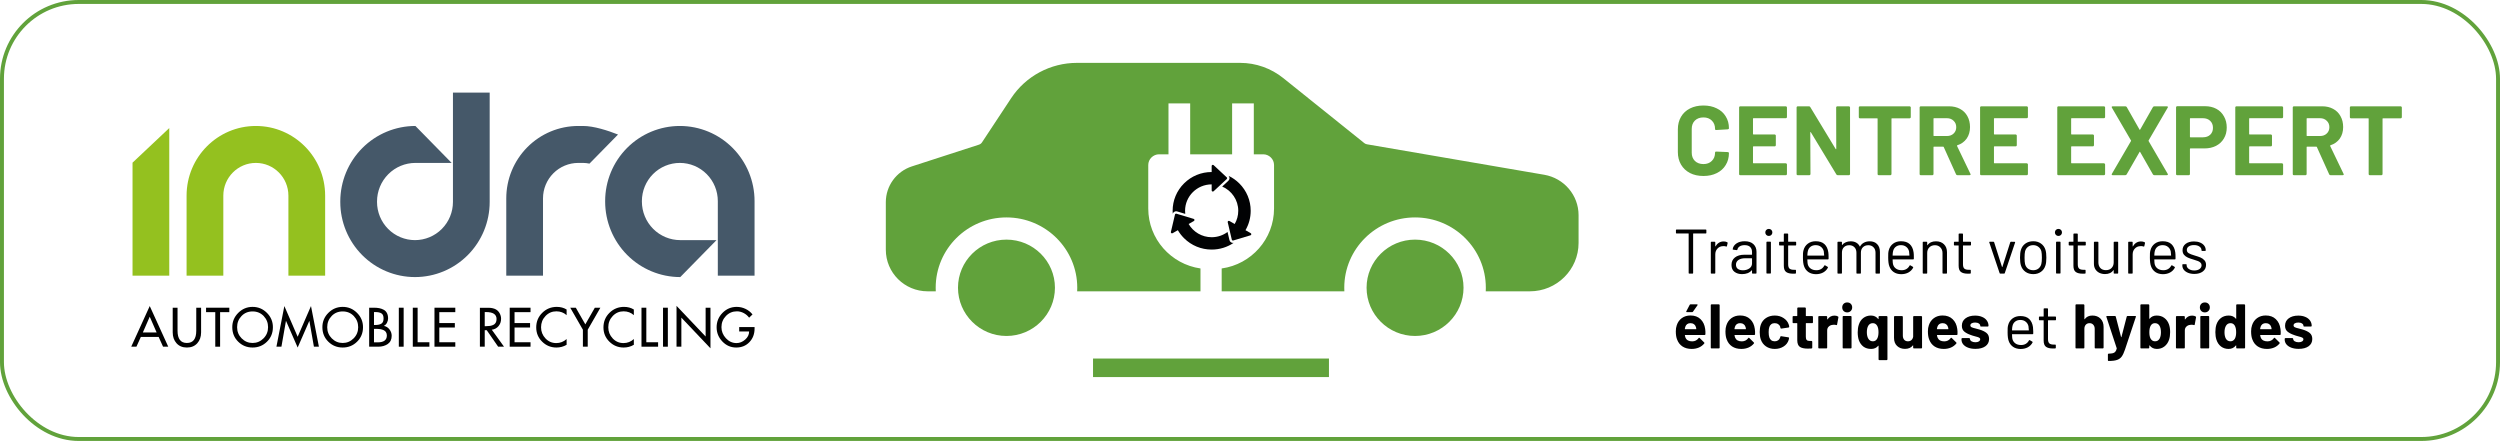 <svg width="635" height="112" viewBox="0 0 635 112" fill="none" xmlns="http://www.w3.org/2000/svg">
<rect x="0.5" y="0.5" width="634" height="111" rx="19.5" stroke="#61A23B"/>
<path d="M40.294 85.579H35.775L34.651 88.062H33.332L38.034 77.737L42.736 88.062H41.417L40.294 85.579ZM39.784 84.449L38.034 80.443L36.284 84.449H39.784Z" fill="black"/>
<path d="M43.868 78.158H45.096V84.003C45.096 86.078 45.889 87.116 47.473 87.116C49.058 87.116 49.85 86.078 49.85 84.003V78.158H51.078V84.423C51.078 85.544 50.754 86.466 50.105 87.188C49.456 87.911 48.579 88.272 47.473 88.272C46.368 88.272 45.49 87.911 44.842 87.188C44.193 86.466 43.868 85.544 43.868 84.423V78.158Z" fill="black"/>
<path d="M55.907 79.287V88.062H54.679V79.287H52.341V78.158H58.245V79.287H55.907Z" fill="black"/>
<path d="M60.52 79.465C61.534 78.453 62.747 77.948 64.157 77.948C65.568 77.948 66.78 78.453 67.795 79.465C68.809 80.476 69.316 81.691 69.316 83.11C69.316 84.572 68.816 85.798 67.814 86.787C66.813 87.777 65.594 88.272 64.157 88.272C62.721 88.272 61.502 87.777 60.5 86.787C59.499 85.798 58.998 84.572 58.998 83.11C58.998 81.691 59.505 80.476 60.52 79.465ZM61.388 85.953C62.163 86.728 63.086 87.116 64.157 87.116C65.228 87.116 66.151 86.728 66.926 85.953C67.701 85.178 68.089 84.231 68.089 83.11C68.089 81.998 67.716 81.052 66.972 80.272C66.228 79.493 65.289 79.103 64.157 79.103C63.025 79.103 62.087 79.493 61.343 80.272C60.598 81.052 60.226 81.998 60.226 83.11C60.226 84.231 60.614 85.178 61.388 85.953Z" fill="black"/>
<path d="M75.608 88.272L72.656 81.52H72.63L71.481 88.062H70.214L72.225 77.737L75.608 85.54L78.991 77.737L81.002 88.062H79.735L78.586 81.52H78.559L75.608 88.272Z" fill="black"/>
<path d="M83.408 79.465C84.422 78.453 85.635 77.948 87.045 77.948C88.456 77.948 89.668 78.453 90.683 79.465C91.697 80.476 92.204 81.691 92.204 83.11C92.204 84.572 91.704 85.798 90.702 86.787C89.701 87.777 88.482 88.272 87.045 88.272C85.609 88.272 84.389 87.777 83.388 86.787C82.387 85.798 81.886 84.572 81.886 83.11C81.886 81.691 82.393 80.476 83.408 79.465ZM84.276 85.953C85.051 86.728 85.974 87.116 87.045 87.116C88.116 87.116 89.039 86.728 89.814 85.953C90.589 85.178 90.977 84.231 90.977 83.11C90.977 81.998 90.604 81.052 89.86 80.272C89.115 79.493 88.177 79.103 87.045 79.103C85.913 79.103 84.975 79.493 84.231 80.272C83.486 81.052 83.114 81.998 83.114 83.11C83.114 84.231 83.501 85.178 84.276 85.953Z" fill="black"/>
<path d="M94.995 79.261V82.545H95.309C95.988 82.545 96.51 82.431 96.876 82.203C97.242 81.976 97.425 81.538 97.425 80.89C97.425 80.251 97.244 79.819 96.883 79.596C96.521 79.373 96.005 79.261 95.335 79.261H94.995ZM94.995 83.53V86.958H95.936C97.486 86.958 98.261 86.376 98.261 85.211C98.261 84.879 98.184 84.596 98.032 84.364C97.88 84.132 97.673 83.959 97.412 83.845C97.15 83.731 96.885 83.65 96.615 83.602C96.345 83.554 96.058 83.53 95.753 83.53H94.995ZM93.768 88.062V78.158H94.969C95.474 78.158 95.927 78.197 96.328 78.276C96.728 78.355 97.105 78.488 97.457 78.677C97.81 78.865 98.084 79.145 98.28 79.517C98.476 79.889 98.574 80.343 98.574 80.877C98.574 81.253 98.478 81.623 98.287 81.987C98.095 82.35 97.838 82.606 97.516 82.755V82.781C98.082 82.886 98.552 83.182 98.927 83.668C99.301 84.154 99.488 84.695 99.488 85.29C99.488 86.218 99.157 86.912 98.496 87.372C97.834 87.832 97.024 88.062 96.066 88.062H93.768Z" fill="black"/>
<path d="M102.528 78.158H101.3V88.062H102.528V78.158Z" fill="black"/>
<path d="M106.076 78.158V86.932H109.067V88.062H104.849V78.158H106.076Z" fill="black"/>
<path d="M110.356 88.062V78.158H115.646V79.287H111.584V82.059H115.528V83.189H111.584V86.932H115.646V88.062H110.356Z" fill="black"/>
<path d="M124.912 83.748L128.02 88.062H126.531L123.631 83.872H123.122V88.062H121.894V78.184H124.291C124.521 78.184 124.8 78.219 125.127 78.289C125.453 78.359 125.738 78.465 125.982 78.605C126.383 78.842 126.699 79.175 126.929 79.605C127.16 80.034 127.275 80.49 127.275 80.972C127.275 81.691 127.058 82.312 126.622 82.834C126.187 83.355 125.617 83.66 124.912 83.748ZM123.122 79.261V82.847H123.514C123.871 82.847 124.187 82.825 124.461 82.781C124.735 82.737 125.007 82.657 125.277 82.538C125.547 82.42 125.756 82.234 125.904 81.98C126.052 81.726 126.126 81.411 126.126 81.034C126.126 79.852 125.233 79.261 123.449 79.261H123.122Z" fill="black"/>
<path d="M129.466 88.062V78.158H134.755V79.287H130.693V82.059H134.638V83.189H130.693V86.932H134.755V88.062H129.466Z" fill="black"/>
<path d="M143.92 78.617V80.049C143.197 79.401 142.331 79.077 141.321 79.077C140.233 79.077 139.312 79.473 138.559 80.266C137.805 81.058 137.429 82.011 137.429 83.123C137.429 84.217 137.801 85.161 138.546 85.953C139.29 86.746 140.206 87.142 141.295 87.142C142.287 87.142 143.163 86.801 143.92 86.118V87.576C143.137 88.04 142.274 88.272 141.334 88.272C139.924 88.272 138.715 87.777 137.71 86.787C136.704 85.798 136.201 84.59 136.201 83.162C136.201 81.7 136.711 80.465 137.73 79.458C138.748 78.451 139.985 77.948 141.439 77.948C142.371 77.948 143.197 78.171 143.92 78.617Z" fill="black"/>
<path d="M148.056 83.753L144.843 78.158H146.254L148.671 82.387L151.087 78.158H152.497L149.284 83.753V88.062H148.056V83.753Z" fill="black"/>
<path d="M160.996 78.617V80.049C160.273 79.401 159.407 79.077 158.397 79.077C157.308 79.077 156.388 79.473 155.635 80.266C154.881 81.058 154.505 82.011 154.505 83.123C154.505 84.217 154.877 85.161 155.622 85.953C156.366 86.746 157.282 87.142 158.371 87.142C159.363 87.142 160.239 86.801 160.996 86.118V87.576C160.212 88.04 159.35 88.272 158.41 88.272C157 88.272 155.791 87.777 154.786 86.787C153.78 85.798 153.277 84.59 153.277 83.162C153.277 81.7 153.787 80.465 154.805 79.458C155.824 78.451 157.06 77.948 158.515 77.948C159.446 77.948 160.273 78.171 160.996 78.617Z" fill="black"/>
<path d="M164.166 78.158V86.932H167.157V88.062H162.938V78.158H164.166Z" fill="black"/>
<path d="M169.634 78.158H168.407V88.062H169.634V78.158Z" fill="black"/>
<path d="M171.838 88.062V77.685L179.23 85.474V78.158H180.458V88.469L173.066 80.68V88.062H171.838Z" fill="black"/>
<path d="M187.755 83.07H191.661V83.464C191.661 84.839 191.225 85.984 190.354 86.899C189.483 87.814 188.365 88.272 186.998 88.272C185.631 88.272 184.46 87.762 183.484 86.742C182.509 85.721 182.021 84.519 182.021 83.136C182.021 81.709 182.52 80.487 183.517 79.471C184.514 78.455 185.718 77.948 187.128 77.948C187.903 77.948 188.645 78.116 189.355 78.453C190.065 78.79 190.659 79.261 191.138 79.865L190.276 80.693C189.919 80.202 189.462 79.811 188.904 79.517C188.347 79.224 187.772 79.077 187.18 79.077C186.083 79.077 185.153 79.469 184.392 80.253C183.63 81.036 183.249 81.984 183.249 83.097C183.249 84.156 183.626 85.095 184.381 85.914C185.136 86.733 186.037 87.142 187.083 87.142C187.868 87.142 188.596 86.849 189.269 86.262C189.94 85.675 190.276 84.988 190.276 84.2H187.755V83.07Z" fill="black"/>
<path fill-rule="evenodd" clip-rule="evenodd" d="M42.995 70.02H33.663V41.318L42.995 32.528V70.02ZM56.723 70.02H47.392V49.694C47.392 39.92 55.27 31.996 64.989 31.996H64.989C74.708 31.996 82.587 39.92 82.587 49.694V70.02H73.255V49.694C73.255 45.103 69.555 41.381 64.989 41.381H64.989C60.424 41.381 56.723 45.103 56.723 49.694V70.02Z" fill="#94C11F"/>
<path fill-rule="evenodd" clip-rule="evenodd" d="M149.727 41.559C149.159 41.447 148.607 41.381 148.095 41.381H146.883C144.506 41.381 142.228 42.33 140.547 44.02C138.867 45.71 137.923 48.001 137.923 50.391V70.02H128.592V50.391C128.592 45.512 130.519 40.834 133.949 37.384C137.379 33.934 142.032 31.996 146.883 31.996H148.095C150.835 31.996 154.379 33.151 156.977 34.171L149.727 41.559ZM115.049 23.529H124.38V51.294C124.38 56.354 122.381 61.208 118.823 64.787C115.264 68.365 110.438 70.376 105.406 70.376C100.374 70.376 95.548 68.365 91.99 64.787C88.431 61.208 86.432 56.354 86.432 51.294V51.186C86.432 46.096 88.442 41.215 92.021 37.617C95.599 34.018 100.453 31.996 105.513 31.996L114.718 41.381H105.513C102.927 41.381 100.448 42.414 98.619 44.253C96.791 46.091 95.764 48.585 95.764 51.186V51.294C95.764 53.865 96.78 56.332 98.588 58.151C100.396 59.969 102.849 60.991 105.406 60.991C107.963 60.991 110.416 59.969 112.224 58.151C114.033 56.332 115.049 53.865 115.049 51.294V23.529ZM191.657 70.02H182.325V51.078C182.325 48.506 181.309 46.04 179.501 44.221C177.693 42.403 175.24 41.381 172.683 41.381C170.125 41.381 167.673 42.403 165.864 44.221C164.056 46.04 163.04 48.506 163.04 51.078V51.186C163.04 53.786 164.067 56.28 165.896 58.119C167.724 59.958 170.204 60.991 172.79 60.991H181.995L172.79 70.376C167.729 70.376 162.876 68.354 159.297 64.755C155.719 61.156 153.709 56.275 153.709 51.186V51.078C153.709 46.017 155.708 41.164 159.266 37.585C162.824 34.007 167.65 31.996 172.683 31.996C177.715 31.996 182.541 34.007 186.099 37.585C189.658 41.164 191.657 46.017 191.657 51.078V70.02Z" fill="#455869"/>
<g clip-path="url(#clip0_163_6665)">
<path fill-rule="evenodd" clip-rule="evenodd" d="M304.922 73.994H273.599C273.616 73.69 273.622 73.386 273.622 73.082C273.622 63.226 265.566 55.226 255.642 55.226C245.72 55.226 237.665 63.226 237.665 73.082C237.665 73.386 237.671 73.69 237.685 73.994H235.616C229.751 73.994 224.998 69.268 224.998 63.428V51.344C224.998 47.226 227.669 43.546 231.613 42.264L248.602 36.762C248.942 36.66 249.237 36.458 249.431 36.154L256.828 24.947C260.524 19.344 266.807 15.969 273.544 15.969H315.003C318.995 15.969 322.865 17.352 325.97 19.85L346.54 36.356C346.747 36.525 346.999 36.627 347.264 36.66L392.246 44.391C397.281 45.268 400.957 49.589 400.957 54.652V61.707C400.957 68.492 395.419 73.994 388.59 73.994H377.381C377.394 73.69 377.401 73.386 377.401 73.082C377.401 63.226 369.345 55.226 359.424 55.226C349.499 55.226 341.444 63.226 341.444 73.082C341.444 73.386 341.454 73.69 341.467 73.994H310.307V68.188C317.826 67.142 323.606 60.728 323.606 52.964V41.926C323.606 41.184 323.317 40.509 322.804 40.002C322.294 39.496 321.598 39.192 320.874 39.192H318.468V26.264H312.957V39.192H302.306V26.264H296.795V39.192H294.389C293.665 39.192 292.969 39.496 292.459 40.002C291.946 40.509 291.657 41.184 291.657 41.926V52.964C291.657 60.694 297.42 67.108 304.922 68.188V73.994ZM255.642 60.863C262.44 60.863 267.955 66.331 267.955 73.082C267.955 79.834 262.44 85.336 255.642 85.336C248.846 85.336 243.329 79.834 243.329 73.082C243.329 66.331 248.846 60.863 255.642 60.863ZM359.424 60.863C366.219 60.863 371.737 66.331 371.737 73.082C371.737 79.834 366.219 85.336 359.424 85.336C352.625 85.336 347.111 79.834 347.111 73.082C347.111 66.331 352.625 60.863 359.424 60.863Z" fill="#61A23B"/>
<path d="M298.28 53.784C298.495 53.66 298.755 53.63 298.993 53.702L301.054 54.323C301.024 54.066 301.008 53.806 301.008 53.542C301.008 49.842 304.038 46.832 307.763 46.832V48.365C307.763 48.622 308.071 48.755 308.26 48.579L311.593 45.477C311.718 45.361 311.718 45.165 311.593 45.049L308.26 41.947C308.071 41.771 307.763 41.904 307.763 42.16V43.694C305.115 43.694 302.625 44.718 300.753 46.578C298.881 48.438 297.85 50.912 297.85 53.542C297.85 53.787 297.859 54.031 297.876 54.273C297.946 54.068 298.09 53.892 298.28 53.784Z" fill="#010203"/>
<path d="M312.714 61.581C312.499 61.457 312.343 61.248 312.287 61.008L311.797 58.921C310.671 59.757 309.274 60.253 307.763 60.253C305.267 60.253 303.084 58.901 301.914 56.897L303.25 56.131C303.474 56.003 303.435 55.671 303.188 55.596L298.817 54.279C298.654 54.23 298.482 54.328 298.444 54.493L297.406 58.913C297.348 59.163 297.617 59.361 297.841 59.233L299.174 58.468C299.603 59.204 300.132 59.889 300.753 60.506C302.626 62.366 305.115 63.391 307.763 63.391C309.785 63.391 311.715 62.793 313.348 61.682C313.133 61.726 312.906 61.69 312.714 61.581Z" fill="#010203"/>
<path d="M317.685 59.233L316.351 58.468C317.216 56.987 317.676 55.3 317.676 53.542C317.676 50.912 316.645 48.438 314.773 46.578C313.97 45.781 313.055 45.138 312.061 44.662C312.21 44.826 312.294 45.041 312.294 45.263C312.294 45.51 312.19 45.748 312.009 45.917L310.436 47.38C312.835 48.411 314.517 50.785 314.517 53.542C314.517 54.764 314.187 55.909 313.611 56.897L312.276 56.131C312.052 56.003 311.782 56.201 311.841 56.451L312.878 60.871C312.917 61.036 313.088 61.134 313.251 61.085L317.623 59.768C317.87 59.693 317.908 59.361 317.685 59.233Z" fill="#010203"/>
<path d="M337.555 91.074H277.628V95.767H337.555V91.074Z" fill="#61A23B"/>
</g>
<path d="M432.675 44.7C431.375 44.7 430.233 44.45 429.25 43.95C428.267 43.433 427.508 42.717 426.975 41.8C426.442 40.883 426.175 39.825 426.175 38.625V32.85C426.175 31.65 426.442 30.592 426.975 29.675C427.508 28.758 428.267 28.05 429.25 27.55C430.233 27.05 431.375 26.8 432.675 26.8C433.958 26.8 435.083 27.042 436.05 27.525C437.033 27.992 437.792 28.667 438.325 29.55C438.875 30.417 439.15 31.425 439.15 32.575C439.15 32.725 439.05 32.817 438.85 32.85L435.925 33.025H435.875C435.708 33.025 435.625 32.933 435.625 32.75C435.625 31.867 435.35 31.158 434.8 30.625C434.267 30.092 433.558 29.825 432.675 29.825C431.775 29.825 431.05 30.092 430.5 30.625C429.967 31.158 429.7 31.867 429.7 32.75V38.775C429.7 39.642 429.967 40.342 430.5 40.875C431.05 41.408 431.775 41.675 432.675 41.675C433.558 41.675 434.267 41.408 434.8 40.875C435.35 40.342 435.625 39.642 435.625 38.775C435.625 38.592 435.725 38.5 435.925 38.5L438.85 38.625C438.933 38.625 439 38.65 439.05 38.7C439.117 38.75 439.15 38.808 439.15 38.875C439.15 40.025 438.875 41.042 438.325 41.925C437.792 42.808 437.033 43.492 436.05 43.975C435.083 44.458 433.958 44.7 432.675 44.7ZM453.885 29.725C453.885 29.808 453.852 29.883 453.785 29.95C453.735 30 453.668 30.025 453.585 30.025H445.385C445.302 30.025 445.26 30.067 445.26 30.15V34.025C445.26 34.108 445.302 34.15 445.385 34.15H450.76C450.843 34.15 450.91 34.183 450.96 34.25C451.027 34.3 451.06 34.367 451.06 34.45V36.875C451.06 36.958 451.027 37.033 450.96 37.1C450.91 37.15 450.843 37.175 450.76 37.175H445.385C445.302 37.175 445.26 37.217 445.26 37.3V41.35C445.26 41.433 445.302 41.475 445.385 41.475H453.585C453.668 41.475 453.735 41.508 453.785 41.575C453.852 41.625 453.885 41.692 453.885 41.775V44.2C453.885 44.283 453.852 44.358 453.785 44.425C453.735 44.475 453.668 44.5 453.585 44.5H442.035C441.952 44.5 441.877 44.475 441.81 44.425C441.76 44.358 441.735 44.283 441.735 44.2V27.3C441.735 27.217 441.76 27.15 441.81 27.1C441.877 27.033 441.952 27 442.035 27H453.585C453.668 27 453.735 27.033 453.785 27.1C453.852 27.15 453.885 27.217 453.885 27.3V29.725ZM466.385 27.3C466.385 27.217 466.41 27.15 466.46 27.1C466.526 27.033 466.601 27 466.685 27H469.61C469.693 27 469.76 27.033 469.81 27.1C469.876 27.15 469.91 27.217 469.91 27.3V44.2C469.91 44.283 469.876 44.358 469.81 44.425C469.76 44.475 469.693 44.5 469.61 44.5H466.785C466.618 44.5 466.501 44.433 466.435 44.3L459.96 33.6C459.926 33.55 459.893 33.533 459.86 33.55C459.826 33.55 459.81 33.583 459.81 33.65L459.86 44.2C459.86 44.283 459.826 44.358 459.76 44.425C459.71 44.475 459.643 44.5 459.56 44.5H456.635C456.551 44.5 456.476 44.475 456.41 44.425C456.36 44.358 456.335 44.283 456.335 44.2V27.3C456.335 27.217 456.36 27.15 456.41 27.1C456.476 27.033 456.551 27 456.635 27H459.46C459.626 27 459.743 27.067 459.81 27.2L466.26 37.85C466.293 37.9 466.326 37.925 466.36 37.925C466.393 37.908 466.41 37.867 466.41 37.8L466.385 27.3ZM485.036 27C485.119 27 485.186 27.033 485.236 27.1C485.302 27.15 485.336 27.217 485.336 27.3V29.75C485.336 29.833 485.302 29.908 485.236 29.975C485.186 30.025 485.119 30.05 485.036 30.05H480.561C480.477 30.05 480.436 30.092 480.436 30.175V44.2C480.436 44.283 480.402 44.358 480.336 44.425C480.286 44.475 480.219 44.5 480.136 44.5H477.211C477.127 44.5 477.052 44.475 476.986 44.425C476.936 44.358 476.911 44.283 476.911 44.2V30.175C476.911 30.092 476.869 30.05 476.786 30.05H472.436C472.352 30.05 472.277 30.025 472.211 29.975C472.161 29.908 472.136 29.833 472.136 29.75V27.3C472.136 27.217 472.161 27.15 472.211 27.1C472.277 27.033 472.352 27 472.436 27H485.036ZM497.185 44.5C497.018 44.5 496.901 44.425 496.835 44.275L493.71 37.35C493.676 37.283 493.626 37.25 493.56 37.25H491.235C491.151 37.25 491.11 37.292 491.11 37.375V44.2C491.11 44.283 491.076 44.358 491.01 44.425C490.96 44.475 490.893 44.5 490.81 44.5H487.885C487.801 44.5 487.726 44.475 487.66 44.425C487.61 44.358 487.585 44.283 487.585 44.2V27.3C487.585 27.217 487.61 27.15 487.66 27.1C487.726 27.033 487.801 27 487.885 27H495.035C496.101 27 497.035 27.217 497.835 27.65C498.651 28.083 499.276 28.7 499.71 29.5C500.16 30.3 500.385 31.225 500.385 32.275C500.385 33.408 500.101 34.383 499.535 35.2C498.968 36 498.176 36.567 497.16 36.9C497.076 36.933 497.051 36.992 497.085 37.075L500.485 44.15C500.518 44.217 500.535 44.267 500.535 44.3C500.535 44.433 500.443 44.5 500.26 44.5H497.185ZM491.235 30.025C491.151 30.025 491.11 30.067 491.11 30.15V34.425C491.11 34.508 491.151 34.55 491.235 34.55H494.51C495.21 34.55 495.776 34.342 496.21 33.925C496.66 33.508 496.885 32.967 496.885 32.3C496.885 31.633 496.66 31.092 496.21 30.675C495.776 30.242 495.21 30.025 494.51 30.025H491.235ZM515.091 29.725C515.091 29.808 515.058 29.883 514.991 29.95C514.941 30 514.874 30.025 514.791 30.025H506.591C506.508 30.025 506.466 30.067 506.466 30.15V34.025C506.466 34.108 506.508 34.15 506.591 34.15H511.966C512.049 34.15 512.116 34.183 512.166 34.25C512.233 34.3 512.266 34.367 512.266 34.45V36.875C512.266 36.958 512.233 37.033 512.166 37.1C512.116 37.15 512.049 37.175 511.966 37.175H506.591C506.508 37.175 506.466 37.217 506.466 37.3V41.35C506.466 41.433 506.508 41.475 506.591 41.475H514.791C514.874 41.475 514.941 41.508 514.991 41.575C515.058 41.625 515.091 41.692 515.091 41.775V44.2C515.091 44.283 515.058 44.358 514.991 44.425C514.941 44.475 514.874 44.5 514.791 44.5H503.241C503.158 44.5 503.083 44.475 503.016 44.425C502.966 44.358 502.941 44.283 502.941 44.2V27.3C502.941 27.217 502.966 27.15 503.016 27.1C503.083 27.033 503.158 27 503.241 27H514.791C514.874 27 514.941 27.033 514.991 27.1C515.058 27.15 515.091 27.217 515.091 27.3V29.725ZM534.696 29.725C534.696 29.808 534.662 29.883 534.596 29.95C534.546 30 534.479 30.025 534.396 30.025H526.196C526.112 30.025 526.071 30.067 526.071 30.15V34.025C526.071 34.108 526.112 34.15 526.196 34.15H531.571C531.654 34.15 531.721 34.183 531.771 34.25C531.837 34.3 531.871 34.367 531.871 34.45V36.875C531.871 36.958 531.837 37.033 531.771 37.1C531.721 37.15 531.654 37.175 531.571 37.175H526.196C526.112 37.175 526.071 37.217 526.071 37.3V41.35C526.071 41.433 526.112 41.475 526.196 41.475H534.396C534.479 41.475 534.546 41.508 534.596 41.575C534.662 41.625 534.696 41.692 534.696 41.775V44.2C534.696 44.283 534.662 44.358 534.596 44.425C534.546 44.475 534.479 44.5 534.396 44.5H522.846C522.762 44.5 522.687 44.475 522.621 44.425C522.571 44.358 522.546 44.283 522.546 44.2V27.3C522.546 27.217 522.571 27.15 522.621 27.1C522.687 27.033 522.762 27 522.846 27H534.396C534.479 27 534.546 27.033 534.596 27.1C534.662 27.15 534.696 27.217 534.696 27.3V29.725ZM536.645 44.5C536.528 44.5 536.445 44.467 536.395 44.4C536.345 44.333 536.353 44.25 536.42 44.15L541.27 35.825C541.303 35.775 541.303 35.725 541.27 35.675L536.42 27.35L536.37 27.2C536.37 27.067 536.462 27 536.645 27H539.82C539.987 27 540.112 27.067 540.195 27.2L543.445 32.925C543.495 33.025 543.545 33.025 543.595 32.925L546.845 27.2C546.928 27.067 547.053 27 547.22 27H550.37C550.487 27 550.57 27.033 550.62 27.1C550.67 27.167 550.662 27.25 550.595 27.35L545.745 35.675C545.728 35.725 545.728 35.775 545.745 35.825L550.595 44.15L550.645 44.3C550.645 44.433 550.553 44.5 550.37 44.5H547.22C547.053 44.5 546.928 44.433 546.845 44.3L543.595 38.6C543.545 38.5 543.495 38.5 543.445 38.6L540.17 44.3C540.087 44.433 539.962 44.5 539.795 44.5H536.645ZM560.068 26.975C561.168 26.975 562.135 27.2 562.968 27.65C563.802 28.1 564.443 28.742 564.893 29.575C565.36 30.392 565.593 31.333 565.593 32.4C565.593 33.45 565.352 34.375 564.868 35.175C564.402 35.975 563.735 36.6 562.868 37.05C562.018 37.483 561.035 37.7 559.918 37.7H556.368C556.285 37.7 556.243 37.742 556.243 37.825V44.2C556.243 44.283 556.21 44.358 556.143 44.425C556.093 44.475 556.027 44.5 555.943 44.5H553.018C552.935 44.5 552.86 44.475 552.793 44.425C552.743 44.358 552.718 44.283 552.718 44.2V27.275C552.718 27.192 552.743 27.125 552.793 27.075C552.86 27.008 552.935 26.975 553.018 26.975H560.068ZM559.543 34.875C560.31 34.875 560.927 34.658 561.393 34.225C561.86 33.775 562.093 33.192 562.093 32.475C562.093 31.742 561.86 31.15 561.393 30.7C560.927 30.25 560.31 30.025 559.543 30.025H556.368C556.285 30.025 556.243 30.067 556.243 30.15V34.75C556.243 34.833 556.285 34.875 556.368 34.875H559.543ZM579.91 29.725C579.91 29.808 579.877 29.883 579.81 29.95C579.76 30 579.694 30.025 579.61 30.025H571.41C571.327 30.025 571.285 30.067 571.285 30.15V34.025C571.285 34.108 571.327 34.15 571.41 34.15H576.785C576.869 34.15 576.935 34.183 576.985 34.25C577.052 34.3 577.085 34.367 577.085 34.45V36.875C577.085 36.958 577.052 37.033 576.985 37.1C576.935 37.15 576.869 37.175 576.785 37.175H571.41C571.327 37.175 571.285 37.217 571.285 37.3V41.35C571.285 41.433 571.327 41.475 571.41 41.475H579.61C579.694 41.475 579.76 41.508 579.81 41.575C579.877 41.625 579.91 41.692 579.91 41.775V44.2C579.91 44.283 579.877 44.358 579.81 44.425C579.76 44.475 579.694 44.5 579.61 44.5H568.06C567.977 44.5 567.902 44.475 567.835 44.425C567.785 44.358 567.76 44.283 567.76 44.2V27.3C567.76 27.217 567.785 27.15 567.835 27.1C567.902 27.033 567.977 27 568.06 27H579.61C579.694 27 579.76 27.033 579.81 27.1C579.877 27.15 579.91 27.217 579.91 27.3V29.725ZM591.96 44.5C591.793 44.5 591.677 44.425 591.61 44.275L588.485 37.35C588.452 37.283 588.402 37.25 588.335 37.25H586.01C585.927 37.25 585.885 37.292 585.885 37.375V44.2C585.885 44.283 585.852 44.358 585.785 44.425C585.735 44.475 585.668 44.5 585.585 44.5H582.66C582.577 44.5 582.502 44.475 582.435 44.425C582.385 44.358 582.36 44.283 582.36 44.2V27.3C582.36 27.217 582.385 27.15 582.435 27.1C582.502 27.033 582.577 27 582.66 27H589.81C590.877 27 591.81 27.217 592.61 27.65C593.427 28.083 594.052 28.7 594.485 29.5C594.935 30.3 595.16 31.225 595.16 32.275C595.16 33.408 594.877 34.383 594.31 35.2C593.743 36 592.952 36.567 591.935 36.9C591.852 36.933 591.827 36.992 591.86 37.075L595.26 44.15C595.293 44.217 595.31 44.267 595.31 44.3C595.31 44.433 595.218 44.5 595.035 44.5H591.96ZM586.01 30.025C585.927 30.025 585.885 30.067 585.885 30.15V34.425C585.885 34.508 585.927 34.55 586.01 34.55H589.285C589.985 34.55 590.552 34.342 590.985 33.925C591.435 33.508 591.66 32.967 591.66 32.3C591.66 31.633 591.435 31.092 590.985 30.675C590.552 30.242 589.985 30.025 589.285 30.025H586.01ZM609.767 27C609.85 27 609.917 27.033 609.967 27.1C610.034 27.15 610.067 27.217 610.067 27.3V29.75C610.067 29.833 610.034 29.908 609.967 29.975C609.917 30.025 609.85 30.05 609.767 30.05H605.292C605.209 30.05 605.167 30.092 605.167 30.175V44.2C605.167 44.283 605.134 44.358 605.067 44.425C605.017 44.475 604.95 44.5 604.867 44.5H601.942C601.859 44.5 601.784 44.475 601.717 44.425C601.667 44.358 601.642 44.283 601.642 44.2V30.175C601.642 30.092 601.6 30.05 601.517 30.05H597.167C597.084 30.05 597.009 30.025 596.942 29.975C596.892 29.908 596.867 29.833 596.867 29.75V27.3C596.867 27.217 596.892 27.15 596.942 27.1C597.009 27.033 597.084 27 597.167 27H609.767Z" fill="#61A23B"/>
<path d="M433.256 58.3C433.363 58.3 433.416 58.353 433.416 58.46V59.148C433.416 59.255 433.363 59.308 433.256 59.308H430.12C430.077 59.308 430.056 59.329 430.056 59.372V69.34C430.056 69.447 430.003 69.5 429.896 69.5H429.08C428.973 69.5 428.92 69.447 428.92 69.34V59.372C428.92 59.329 428.899 59.308 428.856 59.308H425.848C425.741 59.308 425.688 59.255 425.688 59.148V58.46C425.688 58.353 425.741 58.3 425.848 58.3H433.256ZM437.81 61.324C438.162 61.324 438.466 61.393 438.722 61.532C438.807 61.575 438.839 61.644 438.818 61.74L438.642 62.524C438.61 62.631 438.54 62.663 438.434 62.62C438.252 62.545 438.044 62.508 437.81 62.508L437.602 62.524C437.047 62.545 436.588 62.753 436.226 63.148C435.863 63.532 435.682 64.023 435.682 64.62V69.34C435.682 69.447 435.628 69.5 435.522 69.5H434.706C434.599 69.5 434.546 69.447 434.546 69.34V61.564C434.546 61.457 434.599 61.404 434.706 61.404H435.522C435.628 61.404 435.682 61.457 435.682 61.564V62.54C435.682 62.572 435.687 62.593 435.698 62.604C435.719 62.604 435.735 62.593 435.746 62.572C435.97 62.177 436.252 61.873 436.594 61.66C436.946 61.436 437.351 61.324 437.81 61.324ZM443.143 61.276C444.103 61.276 444.844 61.521 445.367 62.012C445.889 62.503 446.151 63.153 446.151 63.964V69.34C446.151 69.447 446.097 69.5 445.991 69.5H445.175C445.068 69.5 445.015 69.447 445.015 69.34V68.684C445.015 68.663 445.004 68.647 444.983 68.636C444.972 68.625 444.956 68.631 444.935 68.652C444.668 68.972 444.321 69.217 443.895 69.388C443.468 69.548 442.993 69.628 442.471 69.628C441.713 69.628 441.079 69.436 440.567 69.052C440.055 68.668 439.799 68.081 439.799 67.292C439.799 66.492 440.087 65.863 440.663 65.404C441.249 64.935 442.06 64.7 443.095 64.7H444.951C444.993 64.7 445.015 64.679 445.015 64.636V64.028C445.015 63.484 444.86 63.057 444.551 62.748C444.252 62.428 443.783 62.268 443.143 62.268C442.631 62.268 442.215 62.369 441.895 62.572C441.575 62.764 441.377 63.036 441.303 63.388C441.271 63.495 441.207 63.543 441.111 63.532L440.247 63.42C440.129 63.399 440.081 63.356 440.103 63.292C440.188 62.695 440.508 62.209 441.062 61.836C441.617 61.463 442.311 61.276 443.143 61.276ZM442.695 68.652C443.324 68.652 443.868 68.497 444.327 68.188C444.785 67.868 445.015 67.441 445.015 66.908V65.66C445.015 65.617 444.993 65.596 444.951 65.596H443.271C442.567 65.596 442.001 65.74 441.575 66.028C441.148 66.316 440.935 66.716 440.935 67.228C440.935 67.697 441.095 68.055 441.414 68.3C441.745 68.535 442.172 68.652 442.695 68.652ZM449.282 59.932C449.026 59.932 448.813 59.847 448.642 59.676C448.472 59.505 448.386 59.292 448.386 59.036C448.386 58.769 448.472 58.556 448.642 58.396C448.813 58.225 449.026 58.14 449.282 58.14C449.538 58.14 449.752 58.225 449.922 58.396C450.093 58.556 450.178 58.769 450.178 59.036C450.178 59.292 450.093 59.505 449.922 59.676C449.752 59.847 449.538 59.932 449.282 59.932ZM448.834 69.484C448.728 69.484 448.674 69.431 448.674 69.324V61.548C448.674 61.441 448.728 61.388 448.834 61.388H449.65C449.757 61.388 449.81 61.441 449.81 61.548V69.324C449.81 69.431 449.757 69.484 449.65 69.484H448.834ZM456.225 62.188C456.225 62.295 456.171 62.348 456.065 62.348H454.257C454.214 62.348 454.193 62.369 454.193 62.412V67.132C454.193 67.644 454.305 68.007 454.529 68.22C454.763 68.423 455.126 68.524 455.617 68.524H456.016C456.123 68.524 456.177 68.577 456.177 68.684V69.34C456.177 69.447 456.123 69.5 456.016 69.5C455.889 69.511 455.691 69.516 455.424 69.516C454.657 69.516 454.075 69.372 453.681 69.084C453.286 68.796 453.089 68.263 453.089 67.484V62.412C453.089 62.369 453.067 62.348 453.025 62.348H452.049C451.942 62.348 451.889 62.295 451.889 62.188V61.564C451.889 61.457 451.942 61.404 452.049 61.404H453.025C453.067 61.404 453.089 61.383 453.089 61.34V59.484C453.089 59.377 453.142 59.324 453.249 59.324H454.033C454.139 59.324 454.193 59.377 454.193 59.484V61.34C454.193 61.383 454.214 61.404 454.257 61.404H456.065C456.171 61.404 456.225 61.457 456.225 61.564V62.188ZM464.394 64.092C464.437 64.391 464.458 64.764 464.458 65.212V65.724C464.458 65.831 464.405 65.884 464.298 65.884H459.13C459.088 65.884 459.066 65.905 459.066 65.948C459.088 66.535 459.12 66.913 459.162 67.084C459.28 67.564 459.53 67.943 459.914 68.22C460.298 68.497 460.789 68.636 461.386 68.636C461.834 68.636 462.229 68.535 462.57 68.332C462.912 68.129 463.178 67.841 463.37 67.468C463.434 67.372 463.509 67.351 463.594 67.404L464.218 67.772C464.304 67.825 464.325 67.9 464.282 67.996C464.016 68.508 463.616 68.913 463.082 69.212C462.549 69.5 461.936 69.644 461.242 69.644C460.485 69.633 459.85 69.452 459.338 69.1C458.826 68.748 458.458 68.257 458.234 67.628C458.042 67.116 457.946 66.38 457.946 65.42C457.946 64.972 457.952 64.609 457.962 64.332C457.984 64.044 458.026 63.788 458.09 63.564C458.272 62.871 458.634 62.316 459.178 61.9C459.733 61.484 460.4 61.276 461.178 61.276C462.149 61.276 462.896 61.521 463.418 62.012C463.941 62.503 464.266 63.196 464.394 64.092ZM461.178 62.268C460.656 62.268 460.218 62.407 459.866 62.684C459.525 62.951 459.301 63.313 459.194 63.772C459.13 63.996 459.088 64.359 459.066 64.86C459.066 64.903 459.088 64.924 459.13 64.924H463.274C463.317 64.924 463.338 64.903 463.338 64.86C463.317 64.38 463.285 64.039 463.242 63.836C463.125 63.356 462.885 62.977 462.522 62.7C462.17 62.412 461.722 62.268 461.178 62.268ZM474.91 61.292C475.71 61.292 476.339 61.532 476.798 62.012C477.267 62.492 477.502 63.148 477.502 63.98V69.34C477.502 69.447 477.448 69.5 477.342 69.5H476.542C476.435 69.5 476.382 69.447 476.382 69.34V64.204C476.382 63.617 476.211 63.153 475.87 62.812C475.539 62.46 475.102 62.284 474.558 62.284C473.992 62.284 473.534 62.455 473.182 62.796C472.84 63.137 472.67 63.596 472.67 64.172V69.34C472.67 69.447 472.616 69.5 472.51 69.5H471.694C471.587 69.5 471.534 69.447 471.534 69.34V64.204C471.534 63.617 471.368 63.153 471.038 62.812C470.707 62.46 470.264 62.284 469.71 62.284C469.144 62.284 468.691 62.455 468.35 62.796C468.019 63.137 467.854 63.596 467.854 64.172V69.34C467.854 69.447 467.8 69.5 467.694 69.5H466.878C466.771 69.5 466.718 69.447 466.718 69.34V61.564C466.718 61.457 466.771 61.404 466.878 61.404H467.694C467.8 61.404 467.854 61.457 467.854 61.564V62.204C467.854 62.225 467.859 62.241 467.87 62.252C467.891 62.252 467.912 62.241 467.934 62.22C468.168 61.911 468.467 61.681 468.83 61.532C469.203 61.372 469.614 61.292 470.062 61.292C470.616 61.292 471.091 61.404 471.486 61.628C471.88 61.852 472.179 62.177 472.382 62.604C472.403 62.657 472.43 62.657 472.462 62.604C472.696 62.167 473.027 61.841 473.454 61.628C473.88 61.404 474.366 61.292 474.91 61.292ZM486.051 64.092C486.093 64.391 486.115 64.764 486.115 65.212V65.724C486.115 65.831 486.061 65.884 485.955 65.884H480.787C480.744 65.884 480.723 65.905 480.723 65.948C480.744 66.535 480.776 66.913 480.819 67.084C480.936 67.564 481.187 67.943 481.571 68.22C481.955 68.497 482.445 68.636 483.043 68.636C483.491 68.636 483.885 68.535 484.227 68.332C484.568 68.129 484.835 67.841 485.027 67.468C485.091 67.372 485.165 67.351 485.251 67.404L485.875 67.772C485.96 67.825 485.981 67.9 485.939 67.996C485.672 68.508 485.272 68.913 484.739 69.212C484.205 69.5 483.592 69.644 482.899 69.644C482.141 69.633 481.507 69.452 480.995 69.1C480.483 68.748 480.115 68.257 479.891 67.628C479.699 67.116 479.603 66.38 479.603 65.42C479.603 64.972 479.608 64.609 479.618 64.332C479.64 64.044 479.683 63.788 479.747 63.564C479.928 62.871 480.291 62.316 480.835 61.9C481.389 61.484 482.056 61.276 482.835 61.276C483.805 61.276 484.552 61.521 485.075 62.012C485.597 62.503 485.923 63.196 486.051 64.092ZM482.835 62.268C482.312 62.268 481.875 62.407 481.523 62.684C481.181 62.951 480.957 63.313 480.851 63.772C480.787 63.996 480.744 64.359 480.723 64.86C480.723 64.903 480.744 64.924 480.787 64.924H484.931C484.973 64.924 484.995 64.903 484.995 64.86C484.973 64.38 484.941 64.039 484.899 63.836C484.781 63.356 484.541 62.977 484.179 62.7C483.827 62.412 483.379 62.268 482.835 62.268ZM491.734 61.292C492.587 61.292 493.264 61.543 493.766 62.044C494.278 62.545 494.534 63.217 494.534 64.06V69.34C494.534 69.447 494.48 69.5 494.374 69.5H493.558C493.451 69.5 493.398 69.447 493.398 69.34V64.284C493.398 63.697 493.216 63.217 492.854 62.844C492.502 62.471 492.043 62.284 491.478 62.284C490.891 62.284 490.416 62.465 490.054 62.828C489.691 63.191 489.51 63.665 489.51 64.252V69.34C489.51 69.447 489.456 69.5 489.35 69.5H488.534C488.427 69.5 488.374 69.447 488.374 69.34V61.564C488.374 61.457 488.427 61.404 488.534 61.404H489.35C489.456 61.404 489.51 61.457 489.51 61.564V62.252C489.51 62.273 489.515 62.289 489.526 62.3C489.547 62.311 489.563 62.305 489.574 62.284C490.043 61.623 490.763 61.292 491.734 61.292ZM500.631 62.188C500.631 62.295 500.577 62.348 500.471 62.348H498.663C498.62 62.348 498.599 62.369 498.599 62.412V67.132C498.599 67.644 498.711 68.007 498.935 68.22C499.169 68.423 499.532 68.524 500.023 68.524H500.423C500.529 68.524 500.583 68.577 500.583 68.684V69.34C500.583 69.447 500.529 69.5 500.423 69.5C500.295 69.511 500.097 69.516 499.831 69.516C499.063 69.516 498.481 69.372 498.087 69.084C497.692 68.796 497.495 68.263 497.495 67.484V62.412C497.495 62.369 497.473 62.348 497.431 62.348H496.455C496.348 62.348 496.295 62.295 496.295 62.188V61.564C496.295 61.457 496.348 61.404 496.455 61.404H497.431C497.473 61.404 497.495 61.383 497.495 61.34V59.484C497.495 59.377 497.548 59.324 497.655 59.324H498.439C498.545 59.324 498.599 59.377 498.599 59.484V61.34C498.599 61.383 498.62 61.404 498.663 61.404H500.471C500.577 61.404 500.631 61.457 500.631 61.564V62.188ZM508.094 69.5C507.998 69.5 507.934 69.457 507.902 69.372L505.278 61.58L505.262 61.516C505.262 61.441 505.31 61.404 505.406 61.404H506.318C506.414 61.404 506.478 61.447 506.51 61.532L508.51 67.804C508.521 67.825 508.537 67.836 508.558 67.836C508.579 67.836 508.595 67.825 508.606 67.804L510.606 61.532C510.638 61.447 510.702 61.404 510.798 61.404L511.71 61.42C511.827 61.42 511.87 61.479 511.838 61.596L509.214 69.372C509.182 69.457 509.118 69.5 509.022 69.5H508.094ZM516.446 69.628C515.678 69.628 515.017 69.431 514.462 69.036C513.907 68.641 513.523 68.097 513.31 67.404C513.161 66.913 513.086 66.257 513.086 65.436C513.086 64.615 513.161 63.964 513.31 63.484C513.513 62.801 513.891 62.263 514.446 61.868C515.001 61.473 515.673 61.276 516.462 61.276C517.219 61.276 517.87 61.473 518.414 61.868C518.969 62.263 519.347 62.796 519.55 63.468C519.699 63.927 519.774 64.583 519.774 65.436C519.774 66.3 519.699 66.956 519.55 67.404C519.347 68.097 518.969 68.641 518.414 69.036C517.87 69.431 517.214 69.628 516.446 69.628ZM516.446 68.636C516.958 68.636 517.395 68.497 517.758 68.22C518.121 67.932 518.366 67.548 518.494 67.068C518.59 66.684 518.638 66.145 518.638 65.452C518.638 64.748 518.595 64.209 518.51 63.836C518.382 63.356 518.131 62.977 517.758 62.7C517.395 62.412 516.953 62.268 516.43 62.268C515.907 62.268 515.465 62.412 515.102 62.7C514.739 62.977 514.494 63.356 514.366 63.836C514.281 64.209 514.238 64.748 514.238 65.452C514.238 66.156 514.281 66.695 514.366 67.068C514.483 67.548 514.723 67.932 515.086 68.22C515.459 68.497 515.913 68.636 516.446 68.636ZM522.845 59.932C522.589 59.932 522.376 59.847 522.205 59.676C522.034 59.505 521.949 59.292 521.949 59.036C521.949 58.769 522.034 58.556 522.205 58.396C522.376 58.225 522.589 58.14 522.845 58.14C523.101 58.14 523.314 58.225 523.485 58.396C523.656 58.556 523.741 58.769 523.741 59.036C523.741 59.292 523.656 59.505 523.485 59.676C523.314 59.847 523.101 59.932 522.845 59.932ZM522.397 69.484C522.29 69.484 522.237 69.431 522.237 69.324V61.548C522.237 61.441 522.29 61.388 522.397 61.388H523.213C523.32 61.388 523.373 61.441 523.373 61.548V69.324C523.373 69.431 523.32 69.484 523.213 69.484H522.397ZM529.787 62.188C529.787 62.295 529.734 62.348 529.627 62.348H527.819C527.776 62.348 527.755 62.369 527.755 62.412V67.132C527.755 67.644 527.867 68.007 528.091 68.22C528.326 68.423 528.688 68.524 529.179 68.524H529.579C529.686 68.524 529.739 68.577 529.739 68.684V69.34C529.739 69.447 529.686 69.5 529.579 69.5C529.451 69.511 529.254 69.516 528.987 69.516C528.219 69.516 527.638 69.372 527.243 69.084C526.848 68.796 526.651 68.263 526.651 67.484V62.412C526.651 62.369 526.63 62.348 526.587 62.348H525.611C525.504 62.348 525.451 62.295 525.451 62.188V61.564C525.451 61.457 525.504 61.404 525.611 61.404H526.587C526.63 61.404 526.651 61.383 526.651 61.34V59.484C526.651 59.377 526.704 59.324 526.811 59.324H527.595C527.702 59.324 527.755 59.377 527.755 59.484V61.34C527.755 61.383 527.776 61.404 527.819 61.404H529.627C529.734 61.404 529.787 61.457 529.787 61.564V62.188ZM536.879 61.564C536.879 61.457 536.932 61.404 537.039 61.404H537.855C537.962 61.404 538.015 61.457 538.015 61.564V69.34C538.015 69.447 537.962 69.5 537.855 69.5H537.039C536.932 69.5 536.879 69.447 536.879 69.34V68.652C536.879 68.631 536.868 68.615 536.847 68.604C536.826 68.593 536.81 68.599 536.799 68.62C536.351 69.281 535.642 69.612 534.671 69.612C534.159 69.612 533.684 69.511 533.247 69.308C532.82 69.095 532.479 68.791 532.223 68.396C531.978 68.001 531.855 67.527 531.855 66.972V61.564C531.855 61.457 531.908 61.404 532.015 61.404H532.831C532.938 61.404 532.991 61.457 532.991 61.564V66.636C532.991 67.244 533.162 67.729 533.503 68.092C533.844 68.444 534.308 68.62 534.895 68.62C535.503 68.62 535.983 68.439 536.335 68.076C536.698 67.713 536.879 67.233 536.879 66.636V61.564ZM543.825 61.324C544.177 61.324 544.481 61.393 544.737 61.532C544.823 61.575 544.855 61.644 544.833 61.74L544.657 62.524C544.625 62.631 544.556 62.663 544.449 62.62C544.268 62.545 544.06 62.508 543.825 62.508L543.617 62.524C543.063 62.545 542.604 62.753 542.241 63.148C541.879 63.532 541.697 64.023 541.697 64.62V69.34C541.697 69.447 541.644 69.5 541.537 69.5H540.721C540.615 69.5 540.561 69.447 540.561 69.34V61.564C540.561 61.457 540.615 61.404 540.721 61.404H541.537C541.644 61.404 541.697 61.457 541.697 61.564V62.54C541.697 62.572 541.703 62.593 541.713 62.604C541.735 62.604 541.751 62.593 541.761 62.572C541.985 62.177 542.268 61.873 542.609 61.66C542.961 61.436 543.367 61.324 543.825 61.324ZM552.519 64.092C552.562 64.391 552.583 64.764 552.583 65.212V65.724C552.583 65.831 552.53 65.884 552.423 65.884H547.255C547.213 65.884 547.191 65.905 547.191 65.948C547.213 66.535 547.245 66.913 547.287 67.084C547.405 67.564 547.655 67.943 548.039 68.22C548.423 68.497 548.914 68.636 549.511 68.636C549.959 68.636 550.354 68.535 550.695 68.332C551.037 68.129 551.303 67.841 551.495 67.468C551.559 67.372 551.634 67.351 551.719 67.404L552.343 67.772C552.429 67.825 552.45 67.9 552.407 67.996C552.141 68.508 551.741 68.913 551.207 69.212C550.674 69.5 550.061 69.644 549.367 69.644C548.61 69.633 547.975 69.452 547.463 69.1C546.951 68.748 546.583 68.257 546.359 67.628C546.167 67.116 546.071 66.38 546.071 65.42C546.071 64.972 546.077 64.609 546.087 64.332C546.109 64.044 546.151 63.788 546.215 63.564C546.397 62.871 546.759 62.316 547.303 61.9C547.858 61.484 548.525 61.276 549.303 61.276C550.274 61.276 551.021 61.521 551.543 62.012C552.066 62.503 552.391 63.196 552.519 64.092ZM549.303 62.268C548.781 62.268 548.343 62.407 547.991 62.684C547.65 62.951 547.426 63.313 547.319 63.772C547.255 63.996 547.213 64.359 547.191 64.86C547.191 64.903 547.213 64.924 547.255 64.924H551.399C551.442 64.924 551.463 64.903 551.463 64.86C551.442 64.38 551.41 64.039 551.367 63.836C551.25 63.356 551.01 62.977 550.647 62.7C550.295 62.412 549.847 62.268 549.303 62.268ZM557.358 69.58C556.761 69.58 556.227 69.484 555.758 69.292C555.299 69.1 554.942 68.844 554.686 68.524C554.441 68.204 554.318 67.847 554.318 67.452V67.26C554.318 67.153 554.371 67.1 554.478 67.1H555.246C555.353 67.1 555.406 67.153 555.406 67.26V67.388C555.406 67.74 555.587 68.049 555.95 68.316C556.323 68.572 556.787 68.7 557.342 68.7C557.897 68.7 558.345 68.577 558.686 68.332C559.027 68.076 559.198 67.756 559.198 67.372C559.198 67.105 559.107 66.887 558.926 66.716C558.755 66.545 558.547 66.412 558.302 66.316C558.067 66.22 557.699 66.097 557.198 65.948C556.601 65.777 556.11 65.607 555.726 65.436C555.342 65.265 555.017 65.031 554.75 64.732C554.494 64.423 554.366 64.033 554.366 63.564C554.366 62.881 554.633 62.337 555.166 61.932C555.699 61.527 556.403 61.324 557.278 61.324C557.865 61.324 558.382 61.42 558.83 61.612C559.289 61.804 559.641 62.071 559.886 62.412C560.131 62.743 560.254 63.116 560.254 63.532V63.58C560.254 63.687 560.201 63.74 560.094 63.74H559.342C559.235 63.74 559.182 63.687 559.182 63.58V63.532C559.182 63.169 559.006 62.865 558.654 62.62C558.313 62.375 557.849 62.252 557.262 62.252C556.718 62.252 556.281 62.364 555.95 62.588C555.619 62.801 555.454 63.1 555.454 63.484C555.454 63.847 555.614 64.124 555.934 64.316C556.254 64.508 556.75 64.7 557.422 64.892C558.041 65.073 558.542 65.244 558.926 65.404C559.31 65.564 559.641 65.799 559.918 66.108C560.195 66.407 560.334 66.801 560.334 67.292C560.334 67.985 560.062 68.54 559.518 68.956C558.974 69.372 558.254 69.58 557.358 69.58ZM433.112 83.54C433.176 83.945 433.197 84.399 433.176 84.9C433.165 85.028 433.096 85.092 432.968 85.092H428.024C427.96 85.092 427.939 85.119 427.96 85.172C427.992 85.385 428.051 85.599 428.136 85.812C428.413 86.409 428.979 86.708 429.832 86.708C430.515 86.697 431.053 86.42 431.448 85.876C431.491 85.812 431.539 85.78 431.592 85.78C431.624 85.78 431.661 85.801 431.704 85.844L432.856 86.98C432.909 87.033 432.936 87.081 432.936 87.124C432.936 87.145 432.915 87.188 432.872 87.252C432.52 87.689 432.067 88.031 431.512 88.276C430.957 88.511 430.349 88.628 429.688 88.628C428.771 88.628 427.992 88.42 427.352 88.004C426.723 87.588 426.269 87.007 425.992 86.26C425.768 85.727 425.656 85.028 425.656 84.164C425.656 83.577 425.736 83.06 425.896 82.612C426.141 81.855 426.568 81.252 427.176 80.804C427.795 80.356 428.525 80.132 429.368 80.132C430.435 80.132 431.288 80.441 431.928 81.06C432.579 81.679 432.973 82.505 433.112 83.54ZM429.384 82.084C428.712 82.084 428.269 82.399 428.056 83.028C428.013 83.167 427.976 83.337 427.944 83.54C427.944 83.593 427.971 83.62 428.024 83.62H430.792C430.856 83.62 430.877 83.593 430.856 83.54C430.803 83.231 430.776 83.081 430.776 83.092C430.68 82.772 430.509 82.527 430.264 82.356C430.029 82.175 429.736 82.084 429.384 82.084ZM428.456 79.284C428.381 79.284 428.333 79.263 428.312 79.22C428.291 79.177 428.296 79.124 428.328 79.06L429.176 77.444C429.219 77.348 429.299 77.3 429.416 77.3H431.032C431.107 77.3 431.155 77.327 431.176 77.38C431.208 77.423 431.203 77.476 431.16 77.54L430.024 79.156C429.971 79.241 429.896 79.284 429.8 79.284H428.456ZM434.727 88.5C434.674 88.5 434.626 88.484 434.583 88.452C434.551 88.409 434.535 88.361 434.535 88.308V77.492C434.535 77.439 434.551 77.396 434.583 77.364C434.626 77.321 434.674 77.3 434.727 77.3H436.599C436.652 77.3 436.695 77.321 436.727 77.364C436.77 77.396 436.791 77.439 436.791 77.492V88.308C436.791 88.361 436.77 88.409 436.727 88.452C436.695 88.484 436.652 88.5 436.599 88.5H434.727ZM445.721 83.54C445.785 83.945 445.807 84.399 445.785 84.9C445.775 85.028 445.705 85.092 445.577 85.092H440.633C440.569 85.092 440.548 85.119 440.569 85.172C440.601 85.385 440.66 85.599 440.745 85.812C441.023 86.409 441.588 86.708 442.441 86.708C443.124 86.697 443.663 86.42 444.057 85.876C444.1 85.812 444.148 85.78 444.201 85.78C444.233 85.78 444.271 85.801 444.313 85.844L445.465 86.98C445.519 87.033 445.545 87.081 445.545 87.124C445.545 87.145 445.524 87.188 445.481 87.252C445.129 87.689 444.676 88.031 444.121 88.276C443.567 88.511 442.959 88.628 442.297 88.628C441.38 88.628 440.601 88.42 439.961 88.004C439.332 87.588 438.879 87.007 438.601 86.26C438.377 85.727 438.265 85.028 438.265 84.164C438.265 83.577 438.345 83.06 438.505 82.612C438.751 81.855 439.177 81.252 439.785 80.804C440.404 80.356 441.135 80.132 441.977 80.132C443.044 80.132 443.897 80.441 444.537 81.06C445.188 81.679 445.583 82.505 445.721 83.54ZM441.993 82.084C441.321 82.084 440.879 82.399 440.665 83.028C440.623 83.167 440.585 83.337 440.553 83.54C440.553 83.593 440.58 83.62 440.633 83.62H443.401C443.465 83.62 443.487 83.593 443.465 83.54C443.412 83.231 443.385 83.081 443.385 83.092C443.289 82.772 443.119 82.527 442.873 82.356C442.639 82.175 442.345 82.084 441.993 82.084ZM450.792 88.628C449.938 88.628 449.197 88.415 448.568 87.988C447.949 87.561 447.506 86.975 447.24 86.228C447.058 85.695 446.968 85.065 446.968 84.34C446.968 83.625 447.058 83.007 447.24 82.484C447.496 81.759 447.938 81.188 448.568 80.772C449.197 80.356 449.938 80.148 450.792 80.148C451.645 80.148 452.392 80.361 453.032 80.788C453.682 81.215 454.114 81.753 454.328 82.404C454.413 82.66 454.456 82.852 454.456 82.98V83.012C454.456 83.108 454.402 83.167 454.296 83.188L452.456 83.46H452.424C452.328 83.46 452.264 83.407 452.232 83.3L452.184 83.044C452.109 82.767 451.944 82.537 451.688 82.356C451.432 82.175 451.128 82.084 450.776 82.084C450.434 82.084 450.146 82.169 449.912 82.34C449.677 82.511 449.512 82.745 449.416 83.044C449.298 83.364 449.24 83.801 449.24 84.356C449.24 84.911 449.293 85.348 449.4 85.668C449.496 85.988 449.661 86.239 449.896 86.42C450.141 86.601 450.434 86.692 450.776 86.692C451.106 86.692 451.394 86.607 451.64 86.436C451.896 86.255 452.072 86.009 452.168 85.7C452.178 85.679 452.184 85.647 452.184 85.604C452.194 85.593 452.2 85.577 452.2 85.556C452.21 85.428 452.285 85.375 452.424 85.396L454.264 85.684C454.37 85.705 454.424 85.764 454.424 85.86C454.424 85.945 454.392 86.105 454.328 86.34C454.104 87.055 453.666 87.615 453.016 88.02C452.376 88.425 451.634 88.628 450.792 88.628ZM460.49 81.892C460.49 81.945 460.468 81.993 460.426 82.036C460.394 82.068 460.351 82.084 460.298 82.084H458.762C458.708 82.084 458.682 82.111 458.682 82.164V85.556C458.682 85.908 458.751 86.169 458.89 86.34C459.039 86.511 459.274 86.596 459.594 86.596H460.122C460.175 86.596 460.218 86.617 460.25 86.66C460.292 86.692 460.314 86.735 460.314 86.788V88.308C460.314 88.425 460.25 88.495 460.122 88.516C459.674 88.537 459.354 88.548 459.161 88.548C458.276 88.548 457.615 88.404 457.178 88.116C456.74 87.817 456.516 87.263 456.506 86.452V82.164C456.506 82.111 456.479 82.084 456.426 82.084H455.514C455.46 82.084 455.412 82.068 455.37 82.036C455.338 81.993 455.322 81.945 455.322 81.892V80.468C455.322 80.415 455.338 80.372 455.37 80.34C455.412 80.297 455.46 80.276 455.514 80.276H456.426C456.479 80.276 456.506 80.249 456.506 80.196V78.292C456.506 78.239 456.522 78.196 456.554 78.164C456.596 78.121 456.644 78.1 456.698 78.1H458.49C458.543 78.1 458.586 78.121 458.618 78.164C458.66 78.196 458.682 78.239 458.682 78.292V80.196C458.682 80.249 458.708 80.276 458.762 80.276H460.298C460.351 80.276 460.394 80.297 460.426 80.34C460.468 80.372 460.49 80.415 460.49 80.468V81.892ZM465.944 80.164C466.328 80.164 466.632 80.239 466.856 80.388C466.941 80.431 466.973 80.511 466.952 80.628L466.616 82.452C466.605 82.58 466.53 82.617 466.392 82.564C466.232 82.511 466.045 82.484 465.832 82.484C465.746 82.484 465.629 82.495 465.48 82.516C465.096 82.548 464.77 82.692 464.504 82.948C464.237 83.193 464.104 83.524 464.104 83.94V88.308C464.104 88.361 464.082 88.409 464.04 88.452C464.008 88.484 463.965 88.5 463.912 88.5H462.04C461.986 88.5 461.938 88.484 461.896 88.452C461.864 88.409 461.848 88.361 461.848 88.308V80.468C461.848 80.415 461.864 80.372 461.896 80.34C461.938 80.297 461.986 80.276 462.04 80.276H463.912C463.965 80.276 464.008 80.297 464.04 80.34C464.082 80.372 464.104 80.415 464.104 80.468V81.076C464.104 81.108 464.114 81.129 464.136 81.14C464.157 81.151 464.173 81.145 464.184 81.124C464.621 80.484 465.208 80.164 465.944 80.164ZM469.189 79.348C468.826 79.348 468.522 79.231 468.277 78.996C468.042 78.751 467.925 78.447 467.925 78.084C467.925 77.711 468.042 77.407 468.277 77.172C468.511 76.937 468.815 76.82 469.189 76.82C469.562 76.82 469.866 76.937 470.101 77.172C470.335 77.407 470.453 77.711 470.453 78.084C470.453 78.447 470.33 78.751 470.085 78.996C469.85 79.231 469.551 79.348 469.189 79.348ZM468.229 88.5C468.175 88.5 468.127 88.484 468.085 88.452C468.053 88.409 468.037 88.361 468.037 88.308V80.452C468.037 80.399 468.053 80.356 468.085 80.324C468.127 80.281 468.175 80.26 468.229 80.26H470.101C470.154 80.26 470.197 80.281 470.229 80.324C470.271 80.356 470.293 80.399 470.293 80.452V88.308C470.293 88.361 470.271 88.409 470.229 88.452C470.197 88.484 470.154 88.5 470.101 88.5H468.229ZM477.155 80.468C477.155 80.415 477.171 80.372 477.203 80.34C477.245 80.297 477.293 80.276 477.347 80.276H479.219C479.272 80.276 479.315 80.297 479.347 80.34C479.389 80.372 479.411 80.415 479.411 80.468V91.284C479.411 91.337 479.389 91.38 479.347 91.412C479.315 91.455 479.272 91.476 479.219 91.476H477.347C477.293 91.476 477.245 91.455 477.203 91.412C477.171 91.38 477.155 91.337 477.155 91.284V87.86C477.155 87.828 477.144 87.807 477.123 87.796C477.101 87.785 477.08 87.796 477.059 87.828C476.632 88.361 476.035 88.628 475.267 88.628C474.488 88.628 473.832 88.431 473.299 88.036C472.776 87.631 472.392 87.087 472.147 86.404C471.955 85.839 471.859 85.172 471.859 84.404C471.859 83.679 471.949 83.039 472.131 82.484C472.365 81.748 472.749 81.177 473.283 80.772C473.827 80.356 474.472 80.148 475.219 80.148C475.997 80.148 476.611 80.441 477.059 81.028C477.08 81.049 477.101 81.06 477.123 81.06C477.144 81.049 477.155 81.028 477.155 80.996V80.468ZM476.787 86.052C477.021 85.657 477.139 85.103 477.139 84.388C477.139 83.705 477.032 83.167 476.819 82.772C476.552 82.313 476.179 82.084 475.699 82.084C475.176 82.084 474.781 82.313 474.515 82.772C474.291 83.199 474.179 83.732 474.179 84.372C474.179 85.087 474.312 85.652 474.579 86.068C474.845 86.484 475.224 86.692 475.715 86.692C476.184 86.692 476.541 86.479 476.787 86.052ZM485.945 80.468C485.945 80.415 485.961 80.372 485.993 80.34C486.035 80.297 486.083 80.276 486.137 80.276H488.009C488.062 80.276 488.105 80.297 488.137 80.34C488.179 80.372 488.201 80.415 488.201 80.468V88.308C488.201 88.361 488.179 88.409 488.137 88.452C488.105 88.484 488.062 88.5 488.009 88.5H486.137C486.083 88.5 486.035 88.484 485.993 88.452C485.961 88.409 485.945 88.361 485.945 88.308V87.764C485.945 87.732 485.934 87.716 485.913 87.716C485.891 87.705 485.87 87.716 485.849 87.748C485.422 88.324 484.761 88.612 483.865 88.612C483.054 88.612 482.387 88.367 481.865 87.876C481.342 87.385 481.081 86.697 481.081 85.812V80.468C481.081 80.415 481.097 80.372 481.129 80.34C481.171 80.297 481.219 80.276 481.273 80.276H483.129C483.182 80.276 483.225 80.297 483.257 80.34C483.299 80.372 483.321 80.415 483.321 80.468V85.252C483.321 85.679 483.433 86.025 483.657 86.292C483.891 86.559 484.211 86.692 484.617 86.692C484.979 86.692 485.278 86.585 485.513 86.372C485.747 86.148 485.891 85.86 485.945 85.508V80.468ZM497.143 83.54C497.207 83.945 497.229 84.399 497.207 84.9C497.197 85.028 497.127 85.092 496.999 85.092H492.055C491.991 85.092 491.97 85.119 491.991 85.172C492.023 85.385 492.082 85.599 492.167 85.812C492.445 86.409 493.01 86.708 493.863 86.708C494.546 86.697 495.085 86.42 495.479 85.876C495.522 85.812 495.57 85.78 495.623 85.78C495.655 85.78 495.693 85.801 495.735 85.844L496.887 86.98C496.941 87.033 496.967 87.081 496.967 87.124C496.967 87.145 496.946 87.188 496.903 87.252C496.551 87.689 496.098 88.031 495.543 88.276C494.989 88.511 494.381 88.628 493.719 88.628C492.802 88.628 492.023 88.42 491.383 88.004C490.754 87.588 490.301 87.007 490.023 86.26C489.799 85.727 489.687 85.028 489.687 84.164C489.687 83.577 489.767 83.06 489.927 82.612C490.173 81.855 490.599 81.252 491.207 80.804C491.826 80.356 492.557 80.132 493.399 80.132C494.466 80.132 495.319 80.441 495.959 81.06C496.61 81.679 497.005 82.505 497.143 83.54ZM493.415 82.084C492.743 82.084 492.301 82.399 492.087 83.028C492.045 83.167 492.007 83.337 491.975 83.54C491.975 83.593 492.002 83.62 492.055 83.62H494.823C494.887 83.62 494.909 83.593 494.887 83.54C494.834 83.231 494.807 83.081 494.807 83.092C494.711 82.772 494.541 82.527 494.295 82.356C494.061 82.175 493.767 82.084 493.415 82.084ZM501.768 88.612C501.054 88.612 500.43 88.511 499.896 88.308C499.363 88.105 498.947 87.823 498.648 87.46C498.36 87.097 498.216 86.687 498.216 86.228V86.068C498.216 86.015 498.232 85.972 498.264 85.94C498.307 85.897 498.355 85.876 498.408 85.876H500.184C500.238 85.876 500.28 85.897 500.312 85.94C500.355 85.972 500.376 86.015 500.376 86.068V86.084C500.376 86.319 500.504 86.521 500.76 86.692C501.027 86.852 501.358 86.932 501.752 86.932C502.115 86.932 502.408 86.863 502.632 86.724C502.856 86.575 502.968 86.393 502.968 86.18C502.968 85.988 502.872 85.844 502.68 85.748C502.488 85.652 502.174 85.551 501.736 85.444C501.235 85.316 500.84 85.193 500.552 85.076C499.87 84.841 499.326 84.553 498.92 84.212C498.515 83.871 498.312 83.38 498.312 82.74C498.312 81.951 498.616 81.327 499.224 80.868C499.843 80.399 500.659 80.164 501.672 80.164C502.355 80.164 502.952 80.276 503.464 80.5C503.976 80.713 504.371 81.017 504.648 81.412C504.936 81.807 505.08 82.255 505.08 82.756C505.08 82.809 505.059 82.857 505.016 82.9C504.984 82.932 504.942 82.948 504.888 82.948H503.176C503.123 82.948 503.075 82.932 503.032 82.9C503 82.857 502.984 82.809 502.984 82.756C502.984 82.521 502.862 82.324 502.616 82.164C502.382 82.004 502.067 81.924 501.672 81.924C501.32 81.924 501.032 81.988 500.808 82.116C500.584 82.244 500.472 82.42 500.472 82.644C500.472 82.857 500.579 83.017 500.792 83.124C501.016 83.231 501.384 83.343 501.896 83.46C502.014 83.492 502.147 83.529 502.296 83.572C502.446 83.604 502.606 83.647 502.776 83.7C503.534 83.924 504.131 84.212 504.568 84.564C505.006 84.916 505.224 85.428 505.224 86.1C505.224 86.889 504.91 87.508 504.28 87.956C503.662 88.393 502.824 88.612 501.768 88.612ZM516.379 83.092C516.421 83.391 516.443 83.764 516.443 84.212V84.724C516.443 84.831 516.389 84.884 516.283 84.884H511.115C511.072 84.884 511.051 84.905 511.051 84.948C511.072 85.535 511.104 85.913 511.147 86.084C511.264 86.564 511.515 86.943 511.899 87.22C512.283 87.497 512.773 87.636 513.371 87.636C513.819 87.636 514.213 87.535 514.555 87.332C514.896 87.129 515.163 86.841 515.355 86.468C515.419 86.372 515.493 86.351 515.579 86.404L516.203 86.772C516.288 86.825 516.309 86.9 516.267 86.996C516 87.508 515.6 87.913 515.067 88.212C514.533 88.5 513.92 88.644 513.227 88.644C512.469 88.633 511.835 88.452 511.323 88.1C510.811 87.748 510.443 87.257 510.219 86.628C510.027 86.116 509.931 85.38 509.931 84.42C509.931 83.972 509.936 83.609 509.947 83.332C509.968 83.044 510.011 82.788 510.075 82.564C510.256 81.871 510.619 81.316 511.163 80.9C511.717 80.484 512.384 80.276 513.163 80.276C514.133 80.276 514.88 80.521 515.403 81.012C515.925 81.503 516.251 82.196 516.379 83.092ZM513.163 81.268C512.64 81.268 512.203 81.407 511.851 81.684C511.509 81.951 511.285 82.313 511.179 82.772C511.115 82.996 511.072 83.359 511.051 83.86C511.051 83.903 511.072 83.924 511.115 83.924H515.259C515.301 83.924 515.323 83.903 515.323 83.86C515.301 83.38 515.269 83.039 515.227 82.836C515.109 82.356 514.869 81.977 514.507 81.7C514.155 81.412 513.707 81.268 513.163 81.268ZM522.225 81.188C522.225 81.295 522.171 81.348 522.065 81.348H520.257C520.214 81.348 520.193 81.369 520.193 81.412V86.132C520.193 86.644 520.305 87.007 520.529 87.22C520.763 87.423 521.126 87.524 521.617 87.524H522.016C522.123 87.524 522.177 87.577 522.177 87.684V88.34C522.177 88.447 522.123 88.5 522.016 88.5C521.889 88.511 521.691 88.516 521.424 88.516C520.657 88.516 520.075 88.372 519.681 88.084C519.286 87.796 519.089 87.263 519.089 86.484V81.412C519.089 81.369 519.067 81.348 519.025 81.348H518.049C517.942 81.348 517.889 81.295 517.889 81.188V80.564C517.889 80.457 517.942 80.404 518.049 80.404H519.025C519.067 80.404 519.089 80.383 519.089 80.34V78.484C519.089 78.377 519.142 78.324 519.249 78.324H520.033C520.139 78.324 520.193 78.377 520.193 78.484V80.34C520.193 80.383 520.214 80.404 520.257 80.404H522.065C522.171 80.404 522.225 80.457 522.225 80.564V81.188ZM531.464 80.148C532.317 80.148 533.005 80.409 533.528 80.932C534.05 81.455 534.312 82.164 534.312 83.06V88.308C534.312 88.361 534.29 88.409 534.248 88.452C534.216 88.484 534.173 88.5 534.12 88.5H532.248C532.194 88.5 532.146 88.484 532.104 88.452C532.072 88.409 532.056 88.361 532.056 88.308V83.524C532.056 83.097 531.933 82.751 531.688 82.484C531.453 82.217 531.138 82.084 530.744 82.084C530.349 82.084 530.029 82.217 529.784 82.484C529.549 82.751 529.432 83.097 529.432 83.524V88.308C529.432 88.361 529.41 88.409 529.368 88.452C529.336 88.484 529.293 88.5 529.24 88.5H527.368C527.314 88.5 527.266 88.484 527.224 88.452C527.192 88.409 527.176 88.361 527.176 88.308V77.492C527.176 77.439 527.192 77.396 527.224 77.364C527.266 77.321 527.314 77.3 527.368 77.3H529.24C529.293 77.3 529.336 77.321 529.368 77.364C529.41 77.396 529.432 77.439 529.432 77.492V81.028C529.432 81.06 529.442 81.081 529.464 81.092C529.485 81.103 529.501 81.097 529.512 81.076C529.949 80.457 530.6 80.148 531.464 80.148ZM535.518 91.684C535.486 91.684 535.46 91.663 535.438 91.62C535.417 91.588 535.406 91.545 535.406 91.492V90.02C535.406 89.967 535.422 89.919 535.454 89.876C535.497 89.844 535.545 89.828 535.598 89.828C536.046 89.817 536.398 89.78 536.654 89.716C536.921 89.652 537.129 89.529 537.278 89.348C537.438 89.167 537.561 88.9 537.646 88.548C537.657 88.527 537.657 88.495 537.646 88.452L535.022 80.484C535.012 80.463 535.006 80.436 535.006 80.404C535.006 80.308 535.065 80.26 535.182 80.26H537.182C537.3 80.26 537.374 80.313 537.406 80.42L538.75 85.604C538.761 85.636 538.777 85.652 538.798 85.652C538.82 85.652 538.836 85.636 538.846 85.604L540.19 80.42C540.222 80.313 540.297 80.26 540.414 80.26H542.366C542.43 80.26 542.473 80.281 542.494 80.324C542.526 80.356 542.532 80.409 542.51 80.484L539.742 88.804C539.476 89.583 539.204 90.164 538.926 90.548C538.649 90.943 538.26 91.231 537.758 91.412C537.257 91.593 536.548 91.684 535.63 91.684H535.518ZM550.909 82.372C551.112 82.927 551.213 83.588 551.213 84.356C551.213 85.092 551.122 85.737 550.941 86.292C550.696 87.017 550.301 87.588 549.757 88.004C549.224 88.42 548.589 88.628 547.853 88.628C547.074 88.628 546.461 88.335 546.013 87.748C545.992 87.727 545.97 87.721 545.949 87.732C545.928 87.732 545.917 87.748 545.917 87.78V88.308C545.917 88.361 545.896 88.409 545.853 88.452C545.821 88.484 545.778 88.5 545.725 88.5H543.853C543.8 88.5 543.752 88.484 543.709 88.452C543.677 88.409 543.661 88.361 543.661 88.308V77.492C543.661 77.439 543.677 77.396 543.709 77.364C543.752 77.321 543.8 77.3 543.853 77.3H545.725C545.778 77.3 545.821 77.321 545.853 77.364C545.896 77.396 545.917 77.439 545.917 77.492V80.916C545.917 80.948 545.928 80.969 545.949 80.98C545.97 80.991 545.992 80.98 546.013 80.948C546.429 80.415 547.021 80.148 547.789 80.148C548.568 80.148 549.218 80.351 549.741 80.756C550.274 81.151 550.664 81.689 550.909 82.372ZM548.541 86.004C548.765 85.599 548.877 85.065 548.877 84.404C548.877 83.668 548.749 83.103 548.493 82.708C548.237 82.292 547.858 82.084 547.357 82.084C546.888 82.084 546.53 82.292 546.285 82.708C546.05 83.113 545.933 83.673 545.933 84.388C545.933 85.103 546.04 85.641 546.253 86.004C546.509 86.463 546.882 86.692 547.373 86.692C547.896 86.692 548.285 86.463 548.541 86.004ZM556.787 80.164C557.171 80.164 557.475 80.239 557.699 80.388C557.785 80.431 557.817 80.511 557.795 80.628L557.459 82.452C557.449 82.58 557.374 82.617 557.235 82.564C557.075 82.511 556.889 82.484 556.675 82.484C556.59 82.484 556.473 82.495 556.323 82.516C555.939 82.548 555.614 82.692 555.347 82.948C555.081 83.193 554.947 83.524 554.947 83.94V88.308C554.947 88.361 554.926 88.409 554.883 88.452C554.851 88.484 554.809 88.5 554.755 88.5H552.883C552.83 88.5 552.782 88.484 552.739 88.452C552.707 88.409 552.691 88.361 552.691 88.308V80.468C552.691 80.415 552.707 80.372 552.739 80.34C552.782 80.297 552.83 80.276 552.883 80.276H554.755C554.809 80.276 554.851 80.297 554.883 80.34C554.926 80.372 554.947 80.415 554.947 80.468V81.076C554.947 81.108 554.958 81.129 554.979 81.14C555.001 81.151 555.017 81.145 555.027 81.124C555.465 80.484 556.051 80.164 556.787 80.164ZM560.032 79.348C559.67 79.348 559.366 79.231 559.12 78.996C558.886 78.751 558.768 78.447 558.768 78.084C558.768 77.711 558.886 77.407 559.12 77.172C559.355 76.937 559.659 76.82 560.032 76.82C560.406 76.82 560.71 76.937 560.944 77.172C561.179 77.407 561.296 77.711 561.296 78.084C561.296 78.447 561.174 78.751 560.928 78.996C560.694 79.231 560.395 79.348 560.032 79.348ZM559.072 88.5C559.019 88.5 558.971 88.484 558.928 88.452C558.896 88.409 558.88 88.361 558.88 88.308V80.452C558.88 80.399 558.896 80.356 558.928 80.324C558.971 80.281 559.019 80.26 559.072 80.26H560.944C560.998 80.26 561.04 80.281 561.072 80.324C561.115 80.356 561.136 80.399 561.136 80.452V88.308C561.136 88.361 561.115 88.409 561.072 88.452C561.04 88.484 560.998 88.5 560.944 88.5H559.072ZM567.999 77.492C567.999 77.439 568.015 77.396 568.047 77.364C568.089 77.321 568.137 77.3 568.191 77.3H570.062C570.116 77.3 570.159 77.321 570.191 77.364C570.233 77.396 570.255 77.439 570.255 77.492V88.308C570.255 88.361 570.233 88.409 570.191 88.452C570.159 88.484 570.116 88.5 570.062 88.5H568.191C568.137 88.5 568.089 88.484 568.047 88.452C568.015 88.409 567.999 88.361 567.999 88.308V87.78C567.999 87.748 567.988 87.732 567.967 87.732C567.945 87.721 567.924 87.727 567.903 87.748C567.455 88.335 566.841 88.628 566.062 88.628C565.316 88.628 564.671 88.42 564.127 88.004C563.593 87.588 563.209 87.017 562.975 86.292C562.793 85.737 562.703 85.092 562.703 84.356C562.703 83.599 562.799 82.937 562.991 82.372C563.236 81.689 563.62 81.151 564.143 80.756C564.676 80.351 565.332 80.148 566.111 80.148C566.879 80.148 567.476 80.415 567.903 80.948C567.924 80.98 567.945 80.991 567.967 80.98C567.988 80.969 567.999 80.948 567.999 80.916V77.492ZM567.663 86.004C567.876 85.609 567.983 85.071 567.983 84.388C567.983 83.673 567.865 83.113 567.631 82.708C567.385 82.292 567.028 82.084 566.559 82.084C566.057 82.084 565.679 82.292 565.423 82.708C565.156 83.124 565.023 83.689 565.023 84.404C565.023 85.044 565.135 85.577 565.359 86.004C565.625 86.463 566.02 86.692 566.543 86.692C567.023 86.692 567.396 86.463 567.663 86.004ZM579.237 83.54C579.301 83.945 579.322 84.399 579.301 84.9C579.29 85.028 579.221 85.092 579.093 85.092H574.149C574.085 85.092 574.064 85.119 574.085 85.172C574.117 85.385 574.176 85.599 574.261 85.812C574.538 86.409 575.104 86.708 575.957 86.708C576.64 86.697 577.178 86.42 577.573 85.876C577.616 85.812 577.664 85.78 577.717 85.78C577.749 85.78 577.786 85.801 577.829 85.844L578.981 86.98C579.034 87.033 579.061 87.081 579.061 87.124C579.061 87.145 579.04 87.188 578.997 87.252C578.645 87.689 578.192 88.031 577.637 88.276C577.082 88.511 576.474 88.628 575.813 88.628C574.896 88.628 574.117 88.42 573.477 88.004C572.848 87.588 572.394 87.007 572.117 86.26C571.893 85.727 571.781 85.028 571.781 84.164C571.781 83.577 571.861 83.06 572.021 82.612C572.266 81.855 572.693 81.252 573.301 80.804C573.92 80.356 574.65 80.132 575.493 80.132C576.56 80.132 577.413 80.441 578.053 81.06C578.704 81.679 579.098 82.505 579.237 83.54ZM575.509 82.084C574.837 82.084 574.394 82.399 574.181 83.028C574.138 83.167 574.101 83.337 574.069 83.54C574.069 83.593 574.096 83.62 574.149 83.62H576.917C576.981 83.62 577.002 83.593 576.981 83.54C576.928 83.231 576.901 83.081 576.901 83.092C576.805 82.772 576.634 82.527 576.389 82.356C576.154 82.175 575.861 82.084 575.509 82.084ZM583.862 88.612C583.147 88.612 582.523 88.511 581.99 88.308C581.457 88.105 581.041 87.823 580.742 87.46C580.454 87.097 580.31 86.687 580.31 86.228V86.068C580.31 86.015 580.326 85.972 580.358 85.94C580.401 85.897 580.449 85.876 580.502 85.876H582.278C582.331 85.876 582.374 85.897 582.406 85.94C582.449 85.972 582.47 86.015 582.47 86.068V86.084C582.47 86.319 582.598 86.521 582.854 86.692C583.121 86.852 583.451 86.932 583.846 86.932C584.209 86.932 584.502 86.863 584.726 86.724C584.95 86.575 585.062 86.393 585.062 86.18C585.062 85.988 584.966 85.844 584.774 85.748C584.582 85.652 584.267 85.551 583.83 85.444C583.329 85.316 582.934 85.193 582.646 85.076C581.963 84.841 581.419 84.553 581.014 84.212C580.609 83.871 580.406 83.38 580.406 82.74C580.406 81.951 580.71 81.327 581.318 80.868C581.937 80.399 582.753 80.164 583.766 80.164C584.449 80.164 585.046 80.276 585.558 80.5C586.07 80.713 586.465 81.017 586.742 81.412C587.03 81.807 587.174 82.255 587.174 82.756C587.174 82.809 587.153 82.857 587.11 82.9C587.078 82.932 587.035 82.948 586.982 82.948H585.27C585.217 82.948 585.169 82.932 585.126 82.9C585.094 82.857 585.078 82.809 585.078 82.756C585.078 82.521 584.955 82.324 584.71 82.164C584.475 82.004 584.161 81.924 583.766 81.924C583.414 81.924 583.126 81.988 582.902 82.116C582.678 82.244 582.566 82.42 582.566 82.644C582.566 82.857 582.673 83.017 582.886 83.124C583.11 83.231 583.478 83.343 583.99 83.46C584.107 83.492 584.241 83.529 584.39 83.572C584.539 83.604 584.699 83.647 584.87 83.7C585.627 83.924 586.225 84.212 586.662 84.564C587.099 84.916 587.318 85.428 587.318 86.1C587.318 86.889 587.003 87.508 586.374 87.956C585.755 88.393 584.918 88.612 583.862 88.612Z" fill="black"/>
<defs>
<clipPath id="clip0_163_6665">
<rect width="176" height="80" fill="white" transform="translate(225 16)"/>
</clipPath>
</defs>
</svg>
